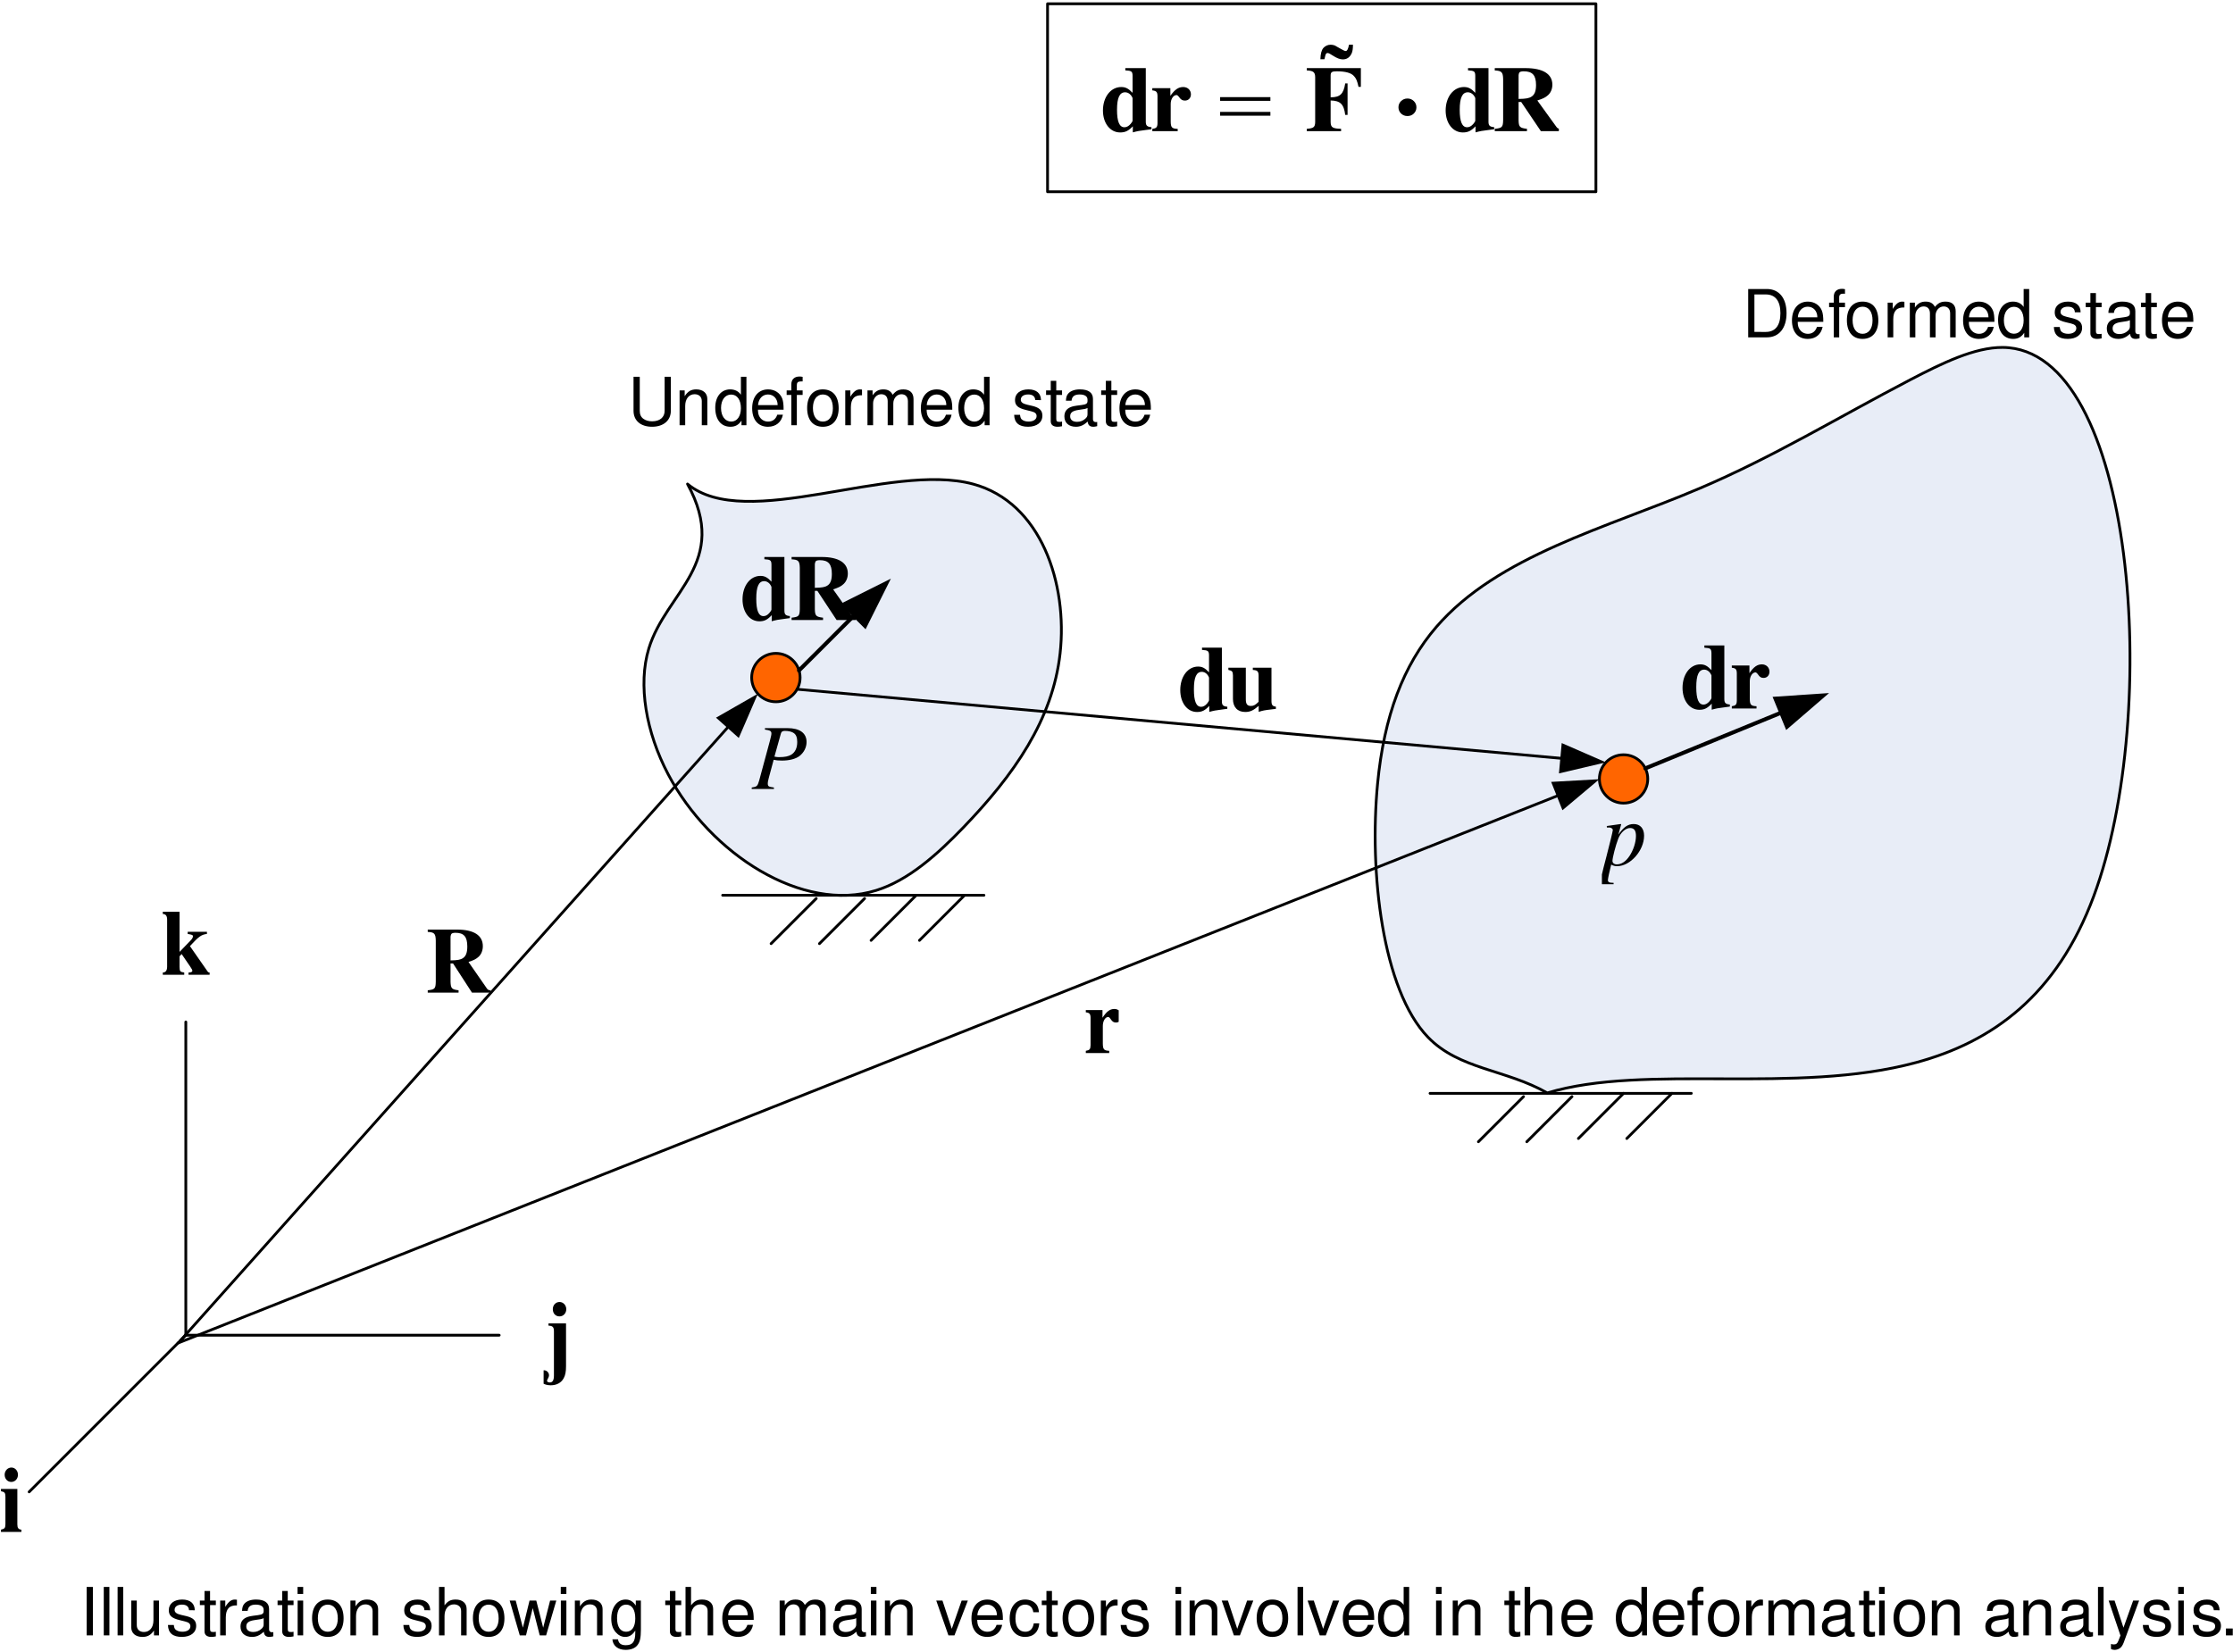 <?xml version="1.0" encoding="UTF-8"?>
<svg width="404" height="299" viewBox="0 0 404 299" xmlns="http://www.w3.org/2000/svg" xmlns:xlink="http://www.w3.org/1999/xlink">
 <defs>
  <g id="glyph-0-0">
   <path d="m6.641-8.766v6.156c0 1.172-0.859 1.906-2.266 1.906-0.641 0-1.172-0.156-1.594-0.469-0.438-0.328-0.641-0.781-0.641-1.438v-6.156h-1.125v6.156c0 1.781 1.281 2.891 3.359 2.891 2.062 0 3.391-1.141 3.391-2.891v-6.156z"/>
  </g>
  <g id="glyph-0-1">
   <path d="m0.844-6.297v6.297h1.016v-3.484c0-1.281 0.672-2.125 1.703-2.125 0.797 0 1.297 0.484 1.297 1.234v4.375h1v-4.766c0-1.047-0.781-1.719-2-1.719-0.938 0-1.531 0.359-2.094 1.234v-1.047z"/>
  </g>
  <g id="glyph-0-2">
   <path d="m5.953-8.766h-1v3.25c-0.422-0.625-1.094-0.969-1.938-0.969-1.625 0-2.703 1.312-2.703 3.312 0 2.141 1.031 3.453 2.75 3.453 0.859 0 1.469-0.328 2-1.109v0.828h0.891zm-2.766 3.219c1.078 0 1.766 0.953 1.766 2.469 0 1.453-0.688 2.422-1.75 2.422-1.109 0-1.844-0.984-1.844-2.453s0.734-2.438 1.828-2.438z"/>
  </g>
  <g id="glyph-0-3">
   <path d="m6.172-2.812c0-0.969-0.078-1.547-0.25-2.016-0.406-1.031-1.375-1.656-2.547-1.656-1.766 0-2.891 1.328-2.891 3.422 0 2.078 1.078 3.344 2.859 3.344 1.438 0 2.438-0.828 2.703-2.188h-1.016c-0.281 0.828-0.844 1.25-1.656 1.25-0.625 0-1.172-0.281-1.516-0.812-0.234-0.359-0.312-0.719-0.328-1.344zm-4.625-0.828c0.094-1.156 0.797-1.922 1.812-1.922s1.734 0.797 1.734 1.922z"/>
  </g>
  <g id="glyph-0-4">
   <path d="m3.109-6.297h-1.047v-1c0-0.422 0.219-0.625 0.688-0.625h0.359v-0.828c-0.234-0.047-0.359-0.062-0.578-0.062-0.922 0-1.469 0.531-1.469 1.438v1.078h-0.844v0.812h0.844v5.484h1v-5.484h1.047z"/>
  </g>
  <g id="glyph-0-5">
   <path d="m3.266-6.484c-1.781 0-2.828 1.266-2.828 3.375 0 2.141 1.047 3.391 2.844 3.391 1.781 0 2.859-1.266 2.859-3.344 0-2.188-1.047-3.422-2.875-3.422zm0.016 0.922c1.141 0 1.812 0.938 1.812 2.5 0 1.484-0.703 2.406-1.812 2.406s-1.797-0.922-1.797-2.453c0-1.516 0.688-2.453 1.797-2.453z"/>
  </g>
  <g id="glyph-0-6">
   <path d="m0.828-6.297v6.297h1.016v-3.266c0.016-1.516 0.641-2.203 2.016-2.156v-1.031c-0.172-0.016-0.266-0.031-0.375-0.031-0.656 0-1.156 0.391-1.734 1.328v-1.141z"/>
  </g>
  <g id="glyph-0-7">
   <path d="m0.844-6.297v6.297h1.016v-3.953c0-0.922 0.656-1.656 1.469-1.656 0.75 0 1.172 0.453 1.172 1.266v4.344h1.016v-3.953c0-0.922 0.656-1.656 1.469-1.656 0.734 0 1.172 0.469 1.172 1.266v4.344h1.016v-4.734c0-1.125-0.656-1.75-1.828-1.75-0.844 0-1.359 0.25-1.938 0.969-0.375-0.688-0.875-0.969-1.703-0.969-0.844 0-1.406 0.312-1.938 1.062v-0.875z"/>
  </g>
  <g id="glyph-0-9">
   <path d="m5.266-4.547c-0.016-1.234-0.828-1.938-2.281-1.938-1.469 0-2.422 0.75-2.422 1.922 0 0.984 0.516 1.453 2 1.812l0.938 0.234c0.703 0.172 0.969 0.422 0.969 0.875 0 0.594-0.578 0.984-1.453 0.984-0.547 0-1-0.156-1.266-0.422-0.156-0.172-0.219-0.359-0.281-0.797h-1.062c0.047 1.453 0.875 2.156 2.516 2.156 1.594 0 2.594-0.781 2.594-2 0-0.938-0.516-1.453-1.781-1.766l-0.953-0.219c-0.812-0.188-1.172-0.453-1.172-0.906 0-0.594 0.516-0.953 1.344-0.953 0.797 0 1.234 0.359 1.266 1.016z"/>
  </g>
  <g id="glyph-0-10">
   <path d="m3.062-6.297h-1.047v-1.734h-1v1.734h-0.844v0.812h0.844v4.766c0 0.641 0.438 1 1.219 1 0.266 0 0.484-0.031 0.828-0.094v-0.844c-0.156 0.047-0.281 0.047-0.484 0.047-0.438 0-0.562-0.109-0.562-0.562v-4.312h1.047z"/>
  </g>
  <g id="glyph-0-11">
   <path d="m6.438-0.594c-0.109 0.031-0.156 0.031-0.219 0.031-0.344 0-0.547-0.188-0.547-0.5v-3.703c0-1.125-0.812-1.719-2.359-1.719-0.938 0-1.672 0.266-2.094 0.734-0.297 0.328-0.406 0.688-0.438 1.312h1.016c0.078-0.766 0.531-1.125 1.469-1.125 0.922 0 1.422 0.344 1.422 0.938v0.266c-0.016 0.438-0.234 0.594-1.047 0.703-1.422 0.172-1.641 0.234-2.031 0.391-0.734 0.312-1.109 0.859-1.109 1.672 0 1.156 0.797 1.875 2.078 1.875 0.797 0 1.422-0.281 2.141-0.938 0.062 0.656 0.375 0.938 1.031 0.938 0.219 0 0.344-0.031 0.688-0.109zm-1.75-1.391c0 0.344-0.109 0.547-0.406 0.812-0.406 0.375-0.906 0.562-1.484 0.562-0.781 0-1.25-0.359-1.25-1 0-0.672 0.438-1 1.516-1.156 1.078-0.141 1.281-0.188 1.625-0.344z"/>
  </g>
  <g id="glyph-0-12">
   <path d="m2.328-8.766h-1.125v8.766h1.125z"/>
  </g>
  <g id="glyph-0-13">
   <path d="m1.828-8.766h-1.016v8.766h1.016z"/>
  </g>
  <g id="glyph-0-14">
   <path d="m5.797 0v-6.297h-1v3.562c0 1.297-0.672 2.125-1.719 2.125-0.797 0-1.297-0.469-1.297-1.234v-4.453h-1v4.859c0 1.047 0.781 1.719 2.016 1.719 0.922 0 1.516-0.328 2.094-1.156v0.875z"/>
  </g>
  <g id="glyph-0-15">
   <path d="m1.812-6.297h-1v6.297h1zm0-2.469h-1.016v1.266h1.016z"/>
  </g>
  <g id="glyph-0-16">
   <path d="m0.844-8.766v8.766h1v-3.484c0-1.281 0.672-2.125 1.703-2.125 0.344 0 0.656 0.094 0.891 0.281 0.297 0.219 0.406 0.516 0.406 0.953v4.375h1v-4.766c0-1.062-0.75-1.719-1.984-1.719-0.891 0-1.422 0.281-2.016 1.047v-3.328z"/>
  </g>
  <g id="glyph-0-17">
   <path d="m6.672 0 1.844-6.297h-1.125l-1.25 4.906-1.25-4.906h-1.219l-1.203 4.906-1.297-4.906h-1.094l1.828 6.297h1.125l1.219-4.938 1.266 4.938z"/>
  </g>
  <g id="glyph-0-18">
   <path d="m4.859-6.297v0.906c-0.5-0.75-1.062-1.094-1.844-1.094-1.531 0-2.594 1.422-2.594 3.438 0 1.062 0.25 1.828 0.797 2.469 0.469 0.547 1.062 0.859 1.719 0.859 0.75 0 1.297-0.344 1.828-1.141v0.328c0 1.688-0.469 2.312-1.719 2.312-0.859 0-1.297-0.344-1.406-1.062h-1.016c0.094 1.172 1.016 1.906 2.391 1.906 0.938 0 1.703-0.297 2.109-0.812 0.484-0.578 0.656-1.375 0.656-2.844v-5.266zm-1.75 0.734c1.047 0 1.656 0.891 1.656 2.5 0 1.516-0.609 2.406-1.656 2.406s-1.641-0.891-1.641-2.453c0-1.531 0.594-2.453 1.641-2.453z"/>
  </g>
  <g id="glyph-0-19">
   <path d="m3.422 0 2.422-6.297h-1.125l-1.781 5.109-1.688-5.109h-1.125l2.203 6.297z"/>
  </g>
  <g id="glyph-0-20">
   <path d="m5.672-4.188c-0.047-0.609-0.188-1.016-0.422-1.359-0.438-0.594-1.203-0.938-2.078-0.938-1.703 0-2.797 1.344-2.797 3.438 0 2.031 1.078 3.328 2.797 3.328 1.5 0 2.453-0.906 2.562-2.453h-1c-0.172 1.016-0.688 1.516-1.547 1.516-1.109 0-1.766-0.891-1.766-2.391 0-1.578 0.641-2.516 1.75-2.516 0.828 0 1.359 0.5 1.484 1.375z"/>
  </g>
  <g id="glyph-0-21">
   <path d="m4.672-6.297-1.75 4.906-1.609-4.906h-1.078l2.141 6.328-0.391 0.984c-0.172 0.453-0.391 0.625-0.812 0.625-0.156 0-0.312-0.031-0.516-0.078v0.906c0.203 0.109 0.406 0.156 0.672 0.156 0.312 0 0.672-0.109 0.938-0.297 0.312-0.234 0.484-0.5 0.688-1l2.797-7.625z"/>
  </g>
  <g id="glyph-0-22">
   <path d="m2.297-1.25h-1.25v1.25h1.25z"/>
  </g>
  <g id="glyph-1-0">
   <path d="m1.062 0h3.375c2.203 0 3.562-1.656 3.562-4.375s-1.344-4.375-3.562-4.375h-3.375zm1.125-0.984v-6.781h2.062c1.719 0 2.641 1.172 2.641 3.391 0 2.234-0.922 3.391-2.641 3.391z"/>
  </g>
  <g id="glyph-1-1">
   <path d="m6.156-2.812c0-0.953-0.078-1.531-0.25-2-0.406-1.031-1.375-1.656-2.547-1.656-1.75 0-2.875 1.328-2.875 3.406s1.078 3.344 2.859 3.344c1.438 0 2.422-0.828 2.688-2.188h-1.016c-0.281 0.828-0.844 1.266-1.641 1.266-0.641 0-1.172-0.297-1.516-0.828-0.234-0.359-0.328-0.719-0.328-1.344zm-4.609-0.812c0.078-1.156 0.797-1.922 1.797-1.922 1.031 0 1.734 0.797 1.734 1.922z"/>
  </g>
  <g id="glyph-1-2">
   <path d="m3.094-6.281h-1.047v-0.984c0-0.422 0.234-0.641 0.703-0.641 0.078 0 0.125 0 0.344 0.016v-0.828c-0.219-0.047-0.359-0.062-0.562-0.062-0.922 0-1.469 0.531-1.469 1.422v1.078h-0.844v0.812h0.844v5.469h0.984v-5.469h1.047z"/>
  </g>
  <g id="glyph-1-3">
   <path d="m3.266-6.469c-1.781 0-2.828 1.266-2.828 3.375 0 2.125 1.047 3.375 2.844 3.375 1.766 0 2.844-1.266 2.844-3.328 0-2.188-1.031-3.422-2.859-3.422zm0.016 0.922c1.125 0 1.797 0.922 1.797 2.484 0 1.484-0.703 2.422-1.797 2.422-1.125 0-1.812-0.938-1.812-2.453 0-1.531 0.688-2.453 1.812-2.453z"/>
  </g>
  <g id="glyph-1-4">
   <path d="m0.828-6.281v6.281h1.016v-3.266c0-1.516 0.625-2.188 2.016-2.141v-1.031c-0.172-0.016-0.266-0.031-0.391-0.031-0.656 0-1.141 0.391-1.719 1.328v-1.141z"/>
  </g>
  <g id="glyph-1-5">
   <path d="m0.844-6.281v6.281h1v-3.953c0-0.906 0.672-1.641 1.484-1.641 0.734 0 1.156 0.453 1.156 1.266v4.328h1.016v-3.953c0-0.906 0.656-1.641 1.469-1.641 0.734 0 1.172 0.469 1.172 1.266v4.328h1v-4.719c0-1.125-0.641-1.75-1.828-1.75-0.828 0-1.344 0.25-1.922 0.953-0.375-0.672-0.875-0.953-1.688-0.953-0.844 0-1.406 0.312-1.938 1.062v-0.875z"/>
  </g>
  <g id="glyph-1-6">
   <path d="m5.938-8.75h-1v3.25c-0.406-0.625-1.078-0.969-1.922-0.969-1.641 0-2.703 1.312-2.703 3.312 0 2.125 1.031 3.438 2.734 3.438 0.859 0 1.469-0.328 2-1.109v0.828h0.891zm-2.75 3.219c1.078 0 1.75 0.953 1.75 2.453 0 1.453-0.688 2.422-1.75 2.422-1.094 0-1.828-0.969-1.828-2.438s0.734-2.438 1.828-2.438z"/>
  </g>
  <g id="glyph-1-8">
   <path d="m5.25-4.531c0-1.234-0.828-1.938-2.281-1.938s-2.406 0.75-2.406 1.922c0 0.984 0.5 1.453 2 1.812l0.922 0.219c0.703 0.172 0.984 0.422 0.984 0.875 0 0.594-0.594 1-1.469 1-0.547 0-1-0.156-1.25-0.422-0.156-0.188-0.219-0.359-0.281-0.812h-1.062c0.047 1.453 0.859 2.156 2.516 2.156 1.578 0 2.594-0.781 2.594-2 0-0.938-0.531-1.453-1.781-1.75l-0.969-0.234c-0.812-0.188-1.156-0.453-1.156-0.891 0-0.594 0.516-0.953 1.328-0.953s1.234 0.344 1.266 1.016z"/>
  </g>
  <g id="glyph-1-9">
   <path d="m3.047-6.281h-1.031v-1.734h-1v1.734h-0.844v0.812h0.844v4.75c0 0.641 0.438 1 1.219 1 0.266 0 0.484-0.031 0.812-0.094v-0.828c-0.141 0.031-0.281 0.047-0.484 0.047-0.422 0-0.547-0.125-0.547-0.562v-4.312h1.031z"/>
  </g>
  <g id="glyph-1-10">
   <path d="m6.422-0.594c-0.109 0.031-0.156 0.031-0.219 0.031-0.344 0-0.547-0.188-0.547-0.5v-3.688c0-1.125-0.812-1.719-2.359-1.719-0.922 0-1.656 0.266-2.078 0.734-0.297 0.328-0.422 0.688-0.438 1.312h1c0.094-0.781 0.547-1.125 1.484-1.125 0.906 0 1.406 0.344 1.406 0.938v0.266c-0.016 0.438-0.234 0.594-1.047 0.703-1.422 0.172-1.641 0.219-2.016 0.375-0.734 0.312-1.109 0.859-1.109 1.688 0 1.141 0.797 1.859 2.062 1.859 0.797 0 1.438-0.281 2.141-0.922 0.078 0.641 0.391 0.922 1.031 0.922 0.219 0 0.344-0.031 0.688-0.109zm-1.75-1.391c0 0.344-0.094 0.547-0.406 0.828-0.406 0.359-0.891 0.562-1.484 0.562-0.781 0-1.234-0.375-1.234-1.016 0-0.656 0.438-1 1.516-1.156 1.062-0.141 1.266-0.188 1.609-0.344z"/>
  </g>
  <g id="glyph-2-0">
   <path d="m8.984-0.719c-0.766-0.062-1-0.281-1-0.984v-9.703h-3.609v0.406c1.094 0.062 1.25 0.188 1.281 0.969v3.094c-0.734-0.781-1.234-1.047-2.016-1.047-1.844 0-3.219 1.812-3.219 4.25 0 2.312 1.281 3.969 3.047 3.969 0.891 0 1.438-0.266 2.234-1.109v1.094c0.766-0.219 1.188-0.297 2.234-0.422l1.047-0.141zm-3.328-1.172c0 0.109-0.172 0.391-0.375 0.609-0.344 0.391-0.688 0.578-1.062 0.578-0.891 0-1.312-1-1.312-3.156 0-2.188 0.453-3.172 1.438-3.172 0.547 0 1.062 0.406 1.312 1.047z"/>
  </g>
  <g id="glyph-2-1">
   <path d="m4.953-0.406c-1.016-0.047-1.203-0.266-1.219-1.328v-3.188c0-0.891 0.469-1.609 1.031-1.609 0.125 0 0.281 0.125 0.469 0.391 0.312 0.453 0.562 0.609 1 0.609 0.625 0 1.062-0.469 1.062-1.125 0-0.766-0.578-1.328-1.359-1.328-0.844 0-1.484 0.438-2.266 1.594v-1.391h-3.188v0.406c0.703 0.078 0.891 0.281 0.906 1v4.953c-0.016 0.719-0.188 0.906-0.906 1.016v0.406h4.469z"/>
  </g>
  <g id="glyph-3-0">
   <path d="m8.984-0.719c-0.75-0.062-0.984-0.281-0.984-0.984v-9.703h-3.625v0.406c1.094 0.062 1.266 0.188 1.281 0.969v3.094c-0.719-0.781-1.234-1.047-2-1.047-1.859 0-3.234 1.812-3.234 4.25 0 2.312 1.281 3.969 3.047 3.969 0.891 0 1.438-0.266 2.234-1.109v1.094c0.781-0.219 1.203-0.297 2.234-0.422l1.047-0.141zm-3.328-1.172c0 0.109-0.172 0.391-0.375 0.609-0.328 0.391-0.688 0.578-1.062 0.578-0.891 0-1.312-1-1.312-3.156 0-2.188 0.453-3.172 1.438-3.172 0.547 0 1.078 0.406 1.312 1.047z"/>
  </g>
  <g id="glyph-3-1">
   <path d="m12.031-0.422c-0.297 0-0.516-0.078-0.688-0.328l-3.391-4.797c1-0.328 1.422-0.531 1.891-0.969 0.484-0.453 0.766-1.125 0.766-1.891 0-1.953-1.672-3-4.75-3h-5.422v0.422c1.219 0.062 1.453 0.297 1.484 1.547v7.469c-0.031 1.25-0.188 1.406-1.484 1.547v0.422h5.688v-0.422c-1.281-0.156-1.453-0.344-1.484-1.547v-3.312h0.453l3.484 5.281h3.453zm-7.391-9.703c0-0.094 0.078-0.359 0.125-0.453 0.094-0.172 0.359-0.25 0.781-0.25 1.547 0 2.172 0.719 2.172 2.484 0 1.094-0.25 1.75-0.781 2.094-0.438 0.297-1.016 0.406-2.297 0.422z"/>
  </g>
  <g id="glyph-4-0">
   <path d="m3.953-0.406c-0.531-0.062-0.734-0.312-0.734-0.953v-6.422h-2.969v0.406c0.672 0.141 0.797 0.281 0.812 1v4.953c-0.016 0.719-0.125 0.844-0.812 1.016v0.406h3.703zm-1.812-11.25c-0.672 0-1.219 0.594-1.219 1.297 0 0.75 0.516 1.312 1.203 1.312 0.672 0 1.203-0.562 1.203-1.297 0-0.75-0.531-1.312-1.188-1.312z"/>
  </g>
  <g id="glyph-5-0">
   <path d="m4.078-7.781h-3.172v0.406c0.766 0.047 0.969 0.25 0.984 1v8c0 0.891-0.234 1.281-0.75 1.281-0.297 0-0.5-0.125-0.5-0.297 0-0.078 0.047-0.203 0.141-0.359 0.156-0.266 0.219-0.469 0.219-0.625 0-0.516-0.406-0.922-0.922-0.922-0.578 0-0.969 0.422-0.969 1.031 0 1 0.906 1.688 2.188 1.688 1.078 0 1.922-0.453 2.359-1.281 0.297-0.531 0.422-1.172 0.422-2.172zm-1.172-3.875c-0.688 0-1.219 0.562-1.219 1.297 0 0.781 0.5 1.312 1.219 1.312 0.688 0 1.219-0.578 1.219-1.297s-0.547-1.312-1.219-1.312z"/>
  </g>
  <g id="glyph-6-0">
   <path d="m8.344-7.781h-3.484v0.391c0.484 0.078 0.766 0.156 0.844 0.203 0.062 0.047 0.109 0.156 0.109 0.234 0 0.172-0.156 0.469-0.344 0.656l-2.078 2.156v-7.266h-3.031v0.406c0.516 0.016 0.766 0.312 0.781 0.969v8.609c-0.016 0.672-0.281 1-0.781 1.016v0.406h3.875v-0.406c-0.75-0.109-0.828-0.219-0.844-1.016v-1.922l0.375-0.406 1.547 2.266c0.297 0.422 0.391 0.625 0.391 0.766 0 0.203-0.234 0.297-0.688 0.312v0.406h3.812v-0.406c-0.188 0-0.266-0.047-0.406-0.25l-3.156-4.531c1.625-1.766 2.047-2.062 3.078-2.203z"/>
  </g>
  <g id="glyph-7-0">
   <path d="m11.797-0.422c-0.297 0-0.516-0.078-0.672-0.328l-3.328-4.797c0.984-0.328 1.391-0.531 1.859-0.969 0.469-0.453 0.734-1.125 0.734-1.891 0-1.953-1.625-3-4.656-3h-5.312v0.422c1.188 0.062 1.422 0.297 1.453 1.547v7.469c-0.031 1.25-0.172 1.406-1.453 1.547v0.422h5.578v-0.422c-1.25-0.156-1.406-0.344-1.453-1.547v-3.312h0.453l3.422 5.281h3.375zm-7.25-9.703c0-0.094 0.078-0.359 0.125-0.453 0.094-0.172 0.359-0.25 0.766-0.25 1.531 0 2.141 0.719 2.141 2.484 0 1.094-0.25 1.75-0.781 2.094-0.422 0.297-0.984 0.406-2.25 0.422z"/>
  </g>
  <g id="glyph-8-0">
   <path d="m4.703-0.406c-0.969-0.047-1.141-0.266-1.156-1.328v-3.188c0-0.891 0.453-1.609 0.969-1.609 0.125 0 0.281 0.125 0.453 0.391 0.297 0.453 0.547 0.609 0.953 0.609 0.594 0 1.016-0.469 1.016-1.125 0-0.766-0.547-1.328-1.297-1.328-0.797 0-1.406 0.438-2.156 1.594v-1.391h-3.016v0.406c0.672 0.078 0.844 0.281 0.859 1v4.953c-0.016 0.719-0.172 0.906-0.859 1.016v0.406h4.234z"/>
  </g>
  <g id="glyph-9-0">
   <path d="m8.938-0.719c-0.75-0.062-0.984-0.281-0.984-0.984v-9.703h-3.594v0.406c1.078 0.062 1.25 0.188 1.266 0.969v3.094c-0.719-0.781-1.219-1.047-1.984-1.047-1.844 0-3.219 1.812-3.219 4.25 0 2.312 1.266 3.969 3.031 3.969 0.891 0 1.438-0.266 2.219-1.109v1.094c0.781-0.219 1.203-0.297 2.234-0.422l1.031-0.141zm-3.312-1.172c0 0.109-0.172 0.391-0.359 0.609-0.344 0.391-0.688 0.578-1.062 0.578-0.891 0-1.312-1-1.312-3.156 0-2.188 0.453-3.172 1.438-3.172 0.547 0 1.062 0.406 1.297 1.047z"/>
  </g>
  <g id="glyph-9-1">
   <path d="m9-0.719c-0.719-0.047-0.922-0.266-0.938-0.984v-6.078h-3.375v0.406c0.828 0.047 1.031 0.25 1.047 1v4.766c-0.562 0.562-0.891 0.75-1.375 0.75-0.688 0-0.938-0.344-0.938-1.203v-5.719h-3.156v0.406c0.688 0.141 0.812 0.281 0.828 1v4.25c0 1.484 0.828 2.359 2.219 2.359 0.875 0 1.469-0.266 2.438-1.109v1.094c0.719-0.25 1.125-0.312 2.203-0.438l1.047-0.125z"/>
  </g>
  <g id="glyph-10-0">
   <path d="m9.219-0.719c-0.781-0.062-1.031-0.281-1.031-0.984v-9.703h-3.703v0.406c1.125 0.062 1.297 0.188 1.312 0.969v3.094c-0.75-0.781-1.266-1.047-2.047-1.047-1.906 0-3.312 1.812-3.312 4.25 0 2.312 1.312 3.969 3.109 3.969 0.922 0 1.484-0.266 2.297-1.109v1.094c0.797-0.219 1.234-0.297 2.297-0.422l1.078-0.141zm-3.422-1.172c0 0.109-0.172 0.391-0.375 0.609-0.344 0.391-0.719 0.578-1.094 0.578-0.906 0-1.344-1-1.344-3.156 0-2.188 0.469-3.172 1.469-3.172 0.562 0 1.094 0.406 1.344 1.047z"/>
  </g>
  <g id="glyph-10-1">
   <path d="m5.094-0.406c-1.062-0.047-1.25-0.266-1.266-1.328v-3.188c0-0.891 0.484-1.609 1.047-1.609 0.141 0 0.297 0.125 0.484 0.391 0.328 0.453 0.594 0.609 1.047 0.609 0.625 0 1.078-0.469 1.078-1.125 0-0.766-0.578-1.328-1.391-1.328-0.859 0-1.516 0.438-2.328 1.594v-1.391h-3.266v0.406c0.719 0.078 0.922 0.281 0.938 1v4.953c-0.016 0.719-0.203 0.906-0.938 1.016v0.406h4.594z"/>
  </g>
  <g id="glyph-10-2">
   <path d="m0.281-10.984c1.156 0.047 1.5 0.297 1.516 1.203v8.156c-0.031 0.906-0.281 1.109-1.516 1.203v0.422h6.203v-0.422c-1.531-0.047-1.859-0.25-1.891-1.203v-3.922c1.75 0.031 2.391 0.656 2.641 2.609h0.422v-5.703h-0.422c-0.312 1.922-0.922 2.516-2.641 2.516v-3.922c0-0.641 0.219-0.781 1.094-0.781 1.594 0 2.625 0.281 3.141 0.875 0.391 0.422 0.578 0.875 0.812 1.938h0.422v-3.391h-9.781z"/>
  </g>
  <g id="glyph-10-3">
   <path d="m12.328-0.422c-0.312 0-0.531-0.078-0.703-0.328l-3.469-4.797c1.016-0.328 1.453-0.531 1.938-0.969 0.5-0.453 0.781-1.125 0.781-1.891 0-1.953-1.719-3-4.875-3h-5.547v0.422c1.234 0.062 1.484 0.297 1.516 1.547v7.469c-0.031 1.25-0.188 1.406-1.516 1.547v0.422h5.828v-0.422c-1.312-0.156-1.484-0.344-1.516-1.547v-3.312h0.469l3.562 5.281h3.531zm-7.562-9.703c0-0.094 0.062-0.359 0.109-0.453 0.109-0.172 0.391-0.25 0.812-0.25 1.594 0 2.234 0.719 2.234 2.484 0 1.094-0.266 1.75-0.812 2.094-0.453 0.297-1.031 0.406-2.344 0.422z"/>
  </g>
  <g id="glyph-11-0">
   <path d="m0.312-6.156h9.094v0.672h-9.094zm0 2.672h9.094v0.688h-9.094z"/>
  </g>
  <g id="glyph-12-0">
   <path d="m5.578-9.859c-0.336 0.73-0.871 1.094-1.609 1.094-0.492 0-1.09-0.227-1.797-0.688-0.461-0.312-0.773-0.469-0.938-0.469-0.137 0-0.246 0.062-0.328 0.188-0.043 0.055-0.125 0.367-0.25 0.938h-0.734c0.023-0.977 0.203-1.66 0.547-2.047 0.352-0.383 0.797-0.578 1.328-0.578 0.227 0 0.461 0.043 0.703 0.125 0.125 0.055 0.469 0.246 1.031 0.578 0.488 0.293 0.812 0.438 0.969 0.438 0.258 0 0.457-0.379 0.594-1.141h0.719c0 0.711-0.078 1.23-0.234 1.562z"/>
  </g>
  <g id="glyph-13-0">
   <path d="m3.188-5.906c0.457 0 0.844 0.156 1.156 0.469 0.312 0.305 0.469 0.68 0.469 1.125 0 0.438-0.156 0.812-0.469 1.125-0.312 0.305-0.699 0.453-1.156 0.453-0.449 0-0.836-0.148-1.156-0.453-0.312-0.312-0.469-0.688-0.469-1.125 0-0.445 0.156-0.82 0.469-1.125 0.32-0.312 0.707-0.469 1.156-0.469z"/>
  </g>
  <g id="glyph-14-0">
   <path d="m2.391-10.75c0.938 0.125 1.172 0.266 1.172 0.703 0 0.266-0.078 0.562-0.281 1.359l-1.938 7.172c-0.297 1.016-0.406 1.109-1.344 1.25v0.266h4.016v-0.266c-1.031-0.156-1.109-0.203-1.109-0.797 0-0.188 0.031-0.328 0.188-0.969l0.875-3.25c0.422 0.094 0.812 0.141 1.5 0.141 1.344 0 2.469-0.297 3.156-0.812 0.812-0.625 1.297-1.562 1.297-2.547 0-1.625-1.234-2.516-3.469-2.516h-4.062zm2.891 0.703c0.094-0.344 0.297-0.469 0.75-0.469 0.641 0 1.266 0.156 1.594 0.406 0.422 0.312 0.609 0.812 0.609 1.609 0 1.094-0.391 1.875-1.109 2.312-0.5 0.281-1.141 0.422-2.156 0.422-0.297 0-0.375 0-0.859-0.094z"/>
  </g>
  <g id="glyph-15-0">
   <path d="m0.906-6.797 0.375-0.016c0.359-0.016 0.688 0.203 0.688 0.469 0 0.203-0.578 2.547-1.156 4.781-0.375 1.422-0.703 2.688-0.938 3.75-0.172 0.781-0.391 0.984-1.094 1v0.266h3.328v-0.25c-0.766 0-1.031-0.125-1.031-0.5 0-0.234 0.266-1.516 0.594-2.797 0.406 0.219 0.703 0.281 1.078 0.281 2.375 0 4.875-2.812 4.875-5.516 0-1.328-0.719-2.109-1.875-2.109-1.047 0-1.828 0.531-2.781 1.922l0.469-1.703 0.047-0.141c0-0.047-0.047-0.078-0.094-0.078h-0.016l-2.5 0.359zm4.25 0.078c0.688 0.031 1 0.469 1 1.438 0 1.141-0.469 2.578-1.172 3.625-0.672 1.016-1.453 1.516-2.297 1.516-0.469 0-0.781-0.25-0.781-0.625 0-0.562 0.562-2.766 1.047-4.031 0.438-1.141 1.391-1.969 2.203-1.922z"/>
  </g>
  <clipPath id="clip-0">
   <path d="m0 0h403.96v299h-403.96z"/>
  </clipPath>
  <clipPath id="clip-1">
   <path d="m134 100h20.844v13h-20.844z"/>
  </clipPath>
  <clipPath id="clip-2">
   <path d="m0 265h3.922v13h-3.922z"/>
  </clipPath>
  <clipPath id="clip-3">
   <path d="m98.352 235h4.648v16h-4.648z"/>
  </clipPath>
  <clipPath id="clip-4">
   <path d="m29.098 164h8.828v13h-8.828z"/>
  </clipPath>
  <clipPath id="clip-5">
   <path d="m196 182h6.398v9h-6.398z"/>
  </clipPath>
  <clipPath id="clip-6">
   <path d="m213.11 117h17.727v12h-17.727z"/>
  </clipPath>
  <clipPath id="clip-7">
   <path d="m199.11 12h16.891v12h-16.891z"/>
  </clipPath>
  <clipPath id="clip-8">
   <path d="m261 12h21.031v12h-21.031z"/>
  </clipPath>
  <clipPath id="clip-9">
   <path d="m402 294h1.965v2h-1.965z"/>
  </clipPath>
  <clipPath id="clip-10">
   <path d="m136 131h9.996v12h-9.996z"/>
  </clipPath>
  <clipPath id="clip-11">
   <path d="m289.82 149h8.176v11.637h-8.176z"/>
  </clipPath>
  <clipPath id="clip-12">
   <rect width="404" height="299"/>
  </clipPath>
  <g id="source-5" clip-path="url(#clip-12)">
   <path transform="matrix(1 0 0 -1 -23.074 794)" d="m212.6 759.3h99.211v34.016h-99.211zm0 0" fill="none" stroke="#000" stroke-linecap="round" stroke-linejoin="round" stroke-miterlimit="10" stroke-width=".5"/>
   <path transform="matrix(1 0 0 -1 -23.074 794)" d="m303.01 596.21c-7.453 4.277-15.891 4.211-21.57 10.078-8.293 8.59-10.66 29.91-9.133 45.883 1.18 12.328 4.68 21.457 10.621 28.359 11.152 12.938 30.891 17.957 47.641 25.09 13.34 5.68 24.781 12.699 38.18 19.688 5.621 2.93 11.582 5.863 16.672 5.82 23.957-0.199 28.789-66.051 16.469-99.277-6.66-17.973-18.34-26.41-32.172-30.141-21.789-5.891-48.918-0.121-66.707-5.5zm0 0" fill="#e8edf7" fill-rule="evenodd" stroke="#000" stroke-linecap="round" stroke-linejoin="round" stroke-miterlimit="10" stroke-width=".5"/>
   <path transform="matrix(1 0 0 -1 -23.074 794)" d="m147.46 706.41c10.539-8.77 36.66 4.019 51.641 0 12.367-3.32 17.16-18.09 15.77-30.641-1.34-12.008-8.34-22-17.512-31.52-4.66-4.828-9.879-9.551-15.758-11.379-13.32-4.141-30.02 6.539-37.641 21.008-4 7.582-5.5 16.199-3.5 22.762 3.109 10.258 14.77 15.5 7 29.77zm0 0" fill="#e8edf7" fill-rule="evenodd" stroke="#000" stroke-linecap="round" stroke-linejoin="round" stroke-miterlimit="10" stroke-width=".5"/>
   <path transform="matrix(1 0 0 -1 -23.074 794)" d="m201.09 631.99h-47.27" fill="none" stroke="#000" stroke-linecap="round" stroke-linejoin="round" stroke-miterlimit="10" stroke-width=".5"/>
   <path transform="matrix(1 0 0 -1 -23.074 794)" d="m197.59 631.99-8.168-8.168" fill="none" stroke="#000" stroke-linecap="round" stroke-linejoin="round" stroke-miterlimit="10" stroke-width=".5"/>
   <path transform="matrix(1 0 0 -1 -23.074 794)" d="m188.84 631.99-8.168-8.168" fill="none" stroke="#000" stroke-linecap="round" stroke-linejoin="round" stroke-miterlimit="10" stroke-width=".5"/>
   <path transform="matrix(1 0 0 -1 -23.074 794)" d="m179.5 631.4-8.168-8.168" fill="none" stroke="#000" stroke-linecap="round" stroke-linejoin="round" stroke-miterlimit="10" stroke-width=".5"/>
   <path transform="matrix(1 0 0 -1 -23.074 794)" d="m170.75 631.4-8.168-8.168" fill="none" stroke="#000" stroke-linecap="round" stroke-linejoin="round" stroke-miterlimit="10" stroke-width=".5"/>
   <g>
    <use x="113.606" y="76.95" xlink:href="#glyph-0-0"/>
    <use x="122.108" y="76.95" xlink:href="#glyph-0-1"/>
    <use x="129.094" y="76.95" xlink:href="#glyph-0-2"/>
    <use x="135.6" y="76.95" xlink:href="#glyph-0-3"/>
    <use x="142.105" y="76.95" xlink:href="#glyph-0-4"/>
    <use x="145.593" y="76.95" xlink:href="#glyph-0-5"/>
    <use x="152.098" y="76.95" xlink:href="#glyph-0-6"/>
    <use x="156.102" y="76.95" xlink:href="#glyph-0-7"/>
    <use x="166.119" y="76.95" xlink:href="#glyph-0-3"/>
    <use x="173.082" y="76.95" xlink:href="#glyph-0-2"/>
    <use x="179.587" y="76.95" xlink:href="#glyph-0-8"/>
    <use x="183.074" y="76.95" xlink:href="#glyph-0-9"/>
    <use x="189.087" y="76.95" xlink:href="#glyph-0-10"/>
    <use x="192.069" y="76.95" xlink:href="#glyph-0-11"/>
    <use x="199.056" y="76.95" xlink:href="#glyph-0-10"/>
    <use x="202.05" y="76.95" xlink:href="#glyph-0-3"/>
   </g>
   <path transform="matrix(1 0 0 -1 -23.074 794)" d="m329.07 596.14h-47.27" fill="none" stroke="#000" stroke-linecap="round" stroke-linejoin="round" stroke-miterlimit="10" stroke-width=".5"/>
   <path transform="matrix(1 0 0 -1 -23.074 794)" d="m325.57 596.14-8.172-8.172" fill="none" stroke="#000" stroke-linecap="round" stroke-linejoin="round" stroke-miterlimit="10" stroke-width=".5"/>
   <path transform="matrix(1 0 0 -1 -23.074 794)" d="m316.81 596.14-8.168-8.172" fill="none" stroke="#000" stroke-linecap="round" stroke-linejoin="round" stroke-miterlimit="10" stroke-width=".5"/>
   <path transform="matrix(1 0 0 -1 -23.074 794)" d="m307.48 595.55-8.172-8.172" fill="none" stroke="#000" stroke-linecap="round" stroke-linejoin="round" stroke-miterlimit="10" stroke-width=".5"/>
   <path transform="matrix(1 0 0 -1 -23.074 794)" d="m298.72 595.55-8.168-8.172" fill="none" stroke="#000" stroke-linecap="round" stroke-linejoin="round" stroke-miterlimit="10" stroke-width=".5"/>
   <g>
    <use x="315.226" y="61.05" xlink:href="#glyph-1-0"/>
    <use x="323.722" y="61.05" xlink:href="#glyph-1-1"/>
    <use x="330.706" y="61.05" xlink:href="#glyph-1-2"/>
    <use x="333.706" y="61.05" xlink:href="#glyph-1-3"/>
    <use x="340.69" y="61.05" xlink:href="#glyph-1-4"/>
    <use x="344.686" y="61.05" xlink:href="#glyph-1-5"/>
    <use x="354.682" y="61.05" xlink:href="#glyph-1-1"/>
    <use x="361.186" y="61.05" xlink:href="#glyph-1-6"/>
    <use x="367.69" y="61.05" xlink:href="#glyph-1-7"/>
    <use x="371.182" y="61.05" xlink:href="#glyph-1-8"/>
    <use x="377.182" y="61.05" xlink:href="#glyph-1-9"/>
    <use x="380.674" y="61.05" xlink:href="#glyph-1-10"/>
    <use x="387.178" y="61.05" xlink:href="#glyph-1-9"/>
    <use x="390.67" y="61.05" xlink:href="#glyph-1-1"/>
   </g>
   <path transform="matrix(1 0 0 -1 -23.074 794)" d="m167.83 671.38c0 2.422-1.961 4.383-4.383 4.383-2.418 0-4.379-1.961-4.379-4.383 0-2.418 1.961-4.379 4.379-4.379 2.422 0 4.383 1.961 4.383 4.379zm0 0" fill="#ff6500" fill-rule="evenodd" stroke="#000" stroke-linecap="round" stroke-linejoin="round" stroke-miterlimit="10" stroke-width=".5"/>
   <path transform="matrix(1 0 0 -1 -23.074 794)" d="m321.19 653.04c0 2.422-1.961 4.371-4.383 4.371-2.41 0-4.367-1.949-4.367-4.371 0-2.418 1.957-4.379 4.367-4.379 2.422 0 4.383 1.961 4.383 4.379zm0 0" fill="#ff6500" fill-rule="evenodd" stroke="#000" stroke-linecap="round" stroke-linejoin="round" stroke-miterlimit="10" stroke-width=".5"/>
   <path transform="matrix(1 0 0 -1 -23.074 794)" d="m167.63 672.67 10.32 10.309" fill="none" stroke="#000" stroke-linecap="round" stroke-linejoin="round" stroke-miterlimit="10" stroke-width=".72"/>
   <path d="m152.02 109.3 9.16-4.582-4.578 9.16z" fill-rule="evenodd"/>
   <path transform="matrix(1 0 0 -1 -23.074 794)" d="m320.75 654.95 25 10.25" fill="none" stroke="#000" stroke-linecap="round" stroke-linejoin="round" stroke-miterlimit="10" stroke-width=".72"/>
   <path d="m320.7 126.11 10.219-0.688-7.758 6.688z" fill-rule="evenodd"/>
   <g>
    <use x="303.986" y="128.213" xlink:href="#glyph-2-0"/>
    <use x="312.841" y="128.213" xlink:href="#glyph-2-1"/>
   </g>
   <g clip-path="url(#clip-1)">
    <g>
     <use x="133.918" y="112.203" xlink:href="#glyph-3-0"/>
     <use x="142.782" y="112.203" xlink:href="#glyph-3-1"/>
    </g>
   </g>
   <path transform="matrix(1 0 0 -1 -23.074 794)" d="m56.691 609.06v-56.688" fill="none" stroke="#000" stroke-linecap="round" stroke-linejoin="round" stroke-miterlimit="10" stroke-width=".5"/>
   <path transform="matrix(1 0 0 -1 -23.074 794)" d="m56.691 552.37h56.699" fill="none" stroke="#000" stroke-linecap="round" stroke-linejoin="round" stroke-miterlimit="10" stroke-width=".5"/>
   <path transform="matrix(1 0 0 -1 -23.074 794)" d="m56.691 552.37-28.344-28.352" fill="none" stroke="#000" stroke-linecap="round" stroke-linejoin="round" stroke-miterlimit="10" stroke-width=".5"/>
   <g clip-path="url(#clip-2)">
    <g>
     <use x="-0.081" y="277.233" xlink:href="#glyph-4-0"/>
    </g>
   </g>
   <g clip-path="url(#clip-3)">
    <g>
     <use x="98.329" y="247.273" xlink:href="#glyph-5-0"/>
    </g>
   </g>
   <g clip-path="url(#clip-4)">
    <g>
     <use x="29.096" y="176.403" xlink:href="#glyph-6-0"/>
    </g>
   </g>
   <path transform="matrix(1 0 0 -1 -23.074 794)" d="m55.629 551.3 99.5 111.5" fill="none" stroke="#000" stroke-linecap="round" stroke-linejoin="round" stroke-miterlimit="10" stroke-width=".5"/>
   <path d="m129.54 129.88 7.582-4.34-3.461 8.012z" fill-rule="evenodd"/>
   <g>
    <use x="76.966" y="179.633" xlink:href="#glyph-7-0"/>
   </g>
   <path transform="matrix(1 0 0 -1 -23.074 794)" d="m55.277 550.95 250.1 99.242" fill="none" stroke="#000" stroke-linecap="round" stroke-linejoin="round" stroke-miterlimit="10" stroke-width=".5"/>
   <path d="m280.64 141.5 8.723-0.488-6.68 5.617z" fill-rule="evenodd"/>
   <g clip-path="url(#clip-5)">
    <g>
     <use x="195.979" y="190.573" xlink:href="#glyph-8-0"/>
    </g>
   </g>
   <path transform="matrix(1 0 0 -1 -23.074 794)" d="m167.29 669.27 138.78-12.551" fill="none" stroke="#000" stroke-linecap="round" stroke-linejoin="round" stroke-miterlimit="10" stroke-width=".5"/>
   <path d="m282.55 134.47 8 3.492-8.5 2z" fill-rule="evenodd"/>
   <g clip-path="url(#clip-6)">
    <g>
     <use x="213.112" y="128.613" xlink:href="#glyph-9-0"/>
     <use x="221.976" y="128.613" xlink:href="#glyph-9-1"/>
    </g>
   </g>
   <g clip-path="url(#clip-7)">
    <g>
     <use x="199.11" y="23.733" xlink:href="#glyph-10-0"/>
     <use x="207.979" y="23.733" xlink:href="#glyph-10-1"/>
    </g>
   </g>
   <g>
    <use x="220.437" y="23.733" xlink:href="#glyph-11-0"/>
    <use x="236.149" y="23.733" xlink:href="#glyph-10-2"/>
    <use x="238.968" y="19.514" xlink:href="#glyph-12-0"/>
    <use x="251.45" y="23.733" xlink:href="#glyph-13-0"/>
   </g>
   <g clip-path="url(#clip-8)">
    <g>
     <use x="261.113" y="23.733" xlink:href="#glyph-10-0"/>
     <use x="269.982" y="23.733" xlink:href="#glyph-10-3"/>
    </g>
   </g>
   <g>
    <use x="14.476" y="295.95" xlink:href="#glyph-0-12"/>
    <use x="17.963" y="295.95" xlink:href="#glyph-0-13"/>
    <use x="20.464" y="295.95" xlink:href="#glyph-0-13"/>
    <use x="22.966" y="295.95" xlink:href="#glyph-0-14"/>
    <use x="29.976" y="295.95" xlink:href="#glyph-0-9"/>
    <use x="35.989" y="295.95" xlink:href="#glyph-0-10"/>
    <use x="39.007" y="295.95" xlink:href="#glyph-0-6"/>
    <use x="43.011" y="295.95" xlink:href="#glyph-0-11"/>
    <use x="50.046" y="295.95" xlink:href="#glyph-0-10"/>
    <use x="53.04" y="295.95" xlink:href="#glyph-0-15"/>
    <use x="56.022" y="295.95" xlink:href="#glyph-0-5"/>
    <use x="62.552" y="295.95" xlink:href="#glyph-0-1"/>
    <use x="69.082" y="295.95" xlink:href="#glyph-0-8"/>
    <use x="72.569" y="295.95" xlink:href="#glyph-0-9"/>
    <use x="78.581" y="295.95" xlink:href="#glyph-0-16"/>
    <use x="85.123" y="295.95" xlink:href="#glyph-0-5"/>
    <use x="92.133" y="295.95" xlink:href="#glyph-0-17"/>
    <use x="100.659" y="295.95" xlink:href="#glyph-0-15"/>
    <use x="103.16" y="295.95" xlink:href="#glyph-0-1"/>
    <use x="110.171" y="295.95" xlink:href="#glyph-0-18"/>
    <use x="116.701" y="295.95" xlink:href="#glyph-0-8"/>
    <use x="120.188" y="295.95" xlink:href="#glyph-0-10"/>
    <use x="123.182" y="295.95" xlink:href="#glyph-0-16"/>
    <use x="130.193" y="295.95" xlink:href="#glyph-0-3"/>
    <use x="136.722" y="295.95" xlink:href="#glyph-0-8"/>
    <use x="140.209" y="295.95" xlink:href="#glyph-0-7"/>
    <use x="150.226" y="295.95" xlink:href="#glyph-0-11"/>
    <use x="156.756" y="295.95" xlink:href="#glyph-0-15"/>
    <use x="159.257" y="295.95" xlink:href="#glyph-0-1"/>
    <use x="166.268" y="295.95" xlink:href="#glyph-0-8"/>
    <use x="169.262" y="295.95" xlink:href="#glyph-0-19"/>
    <use x="175.274" y="295.95" xlink:href="#glyph-0-3"/>
    <use x="182.297" y="295.95" xlink:href="#glyph-0-20"/>
    <use x="188.309" y="295.95" xlink:href="#glyph-0-10"/>
    <use x="191.809" y="295.95" xlink:href="#glyph-0-5"/>
    <use x="198.338" y="295.95" xlink:href="#glyph-0-6"/>
    <use x="202.343" y="295.95" xlink:href="#glyph-0-9"/>
    <use x="208.355" y="295.95" xlink:href="#glyph-0-8"/>
    <use x="211.878" y="295.95" xlink:href="#glyph-0-15"/>
    <use x="214.38" y="295.95" xlink:href="#glyph-0-1"/>
    <use x="220.909" y="295.95" xlink:href="#glyph-0-19"/>
    <use x="226.922" y="295.95" xlink:href="#glyph-0-5"/>
    <use x="233.944" y="295.95" xlink:href="#glyph-0-13"/>
    <use x="236.445" y="295.95" xlink:href="#glyph-0-19"/>
    <use x="242.458" y="295.95" xlink:href="#glyph-0-3"/>
    <use x="249" y="295.95" xlink:href="#glyph-0-2"/>
    <use x="256.01" y="295.95" xlink:href="#glyph-0-8"/>
    <use x="259.004" y="295.95" xlink:href="#glyph-0-15"/>
    <use x="261.987" y="295.95" xlink:href="#glyph-0-1"/>
    <use x="268.516" y="295.95" xlink:href="#glyph-0-8"/>
    <use x="272.003" y="295.95" xlink:href="#glyph-0-10"/>
    <use x="274.998" y="295.95" xlink:href="#glyph-0-16"/>
    <use x="282.008" y="295.95" xlink:href="#glyph-0-3"/>
    <use x="288.538" y="295.95" xlink:href="#glyph-0-8"/>
    <use x="292.025" y="295.95" xlink:href="#glyph-0-2"/>
    <use x="298.555" y="295.95" xlink:href="#glyph-0-3"/>
    <use x="305.084" y="295.95" xlink:href="#glyph-0-4"/>
    <use x="308.571" y="295.95" xlink:href="#glyph-0-5"/>
    <use x="315.101" y="295.95" xlink:href="#glyph-0-6"/>
    <use x="319.105" y="295.95" xlink:href="#glyph-0-7"/>
    <use x="329.122" y="295.95" xlink:href="#glyph-0-11"/>
    <use x="336.169" y="295.95" xlink:href="#glyph-0-10"/>
    <use x="339.163" y="295.95" xlink:href="#glyph-0-15"/>
    <use x="342.145" y="295.95" xlink:href="#glyph-0-5"/>
    <use x="348.675" y="295.95" xlink:href="#glyph-0-1"/>
    <use x="355.204" y="295.95" xlink:href="#glyph-0-8"/>
    <use x="358.692" y="295.95" xlink:href="#glyph-0-11"/>
    <use x="365.221" y="295.95" xlink:href="#glyph-0-1"/>
    <use x="372.232" y="295.95" xlink:href="#glyph-0-11"/>
    <use x="378.761" y="295.95" xlink:href="#glyph-0-13"/>
    <use x="381.263" y="295.95" xlink:href="#glyph-0-21"/>
    <use x="387.275" y="295.95" xlink:href="#glyph-0-9"/>
    <use x="393.288" y="295.95" xlink:href="#glyph-0-15"/>
    <use x="396.306" y="295.95" xlink:href="#glyph-0-9"/>
   </g>
   <g clip-path="url(#clip-9)">
    <g>
     <use x="401.676" y="295.95" xlink:href="#glyph-0-22"/>
    </g>
   </g>
   <g clip-path="url(#clip-10)">
    <g>
     <use x="136.002" y="142.783" xlink:href="#glyph-14-0"/>
    </g>
   </g>
   <g clip-path="url(#clip-11)">
    <g>
     <use x="289.826" y="156.563" xlink:href="#glyph-15-0"/>
    </g>
   </g>
  </g>
 </defs>
 <rect x="-40.4" y="-29.9" width="484.8" height="358.8" fill="#fff"/>
 <rect x="-40.4" y="-29.9" width="484.8" height="358.8" fill="#fff"/>
 <g clip-path="url(#clip-0)">
  <use xlink:href="#source-5"/>
 </g>
</svg>
